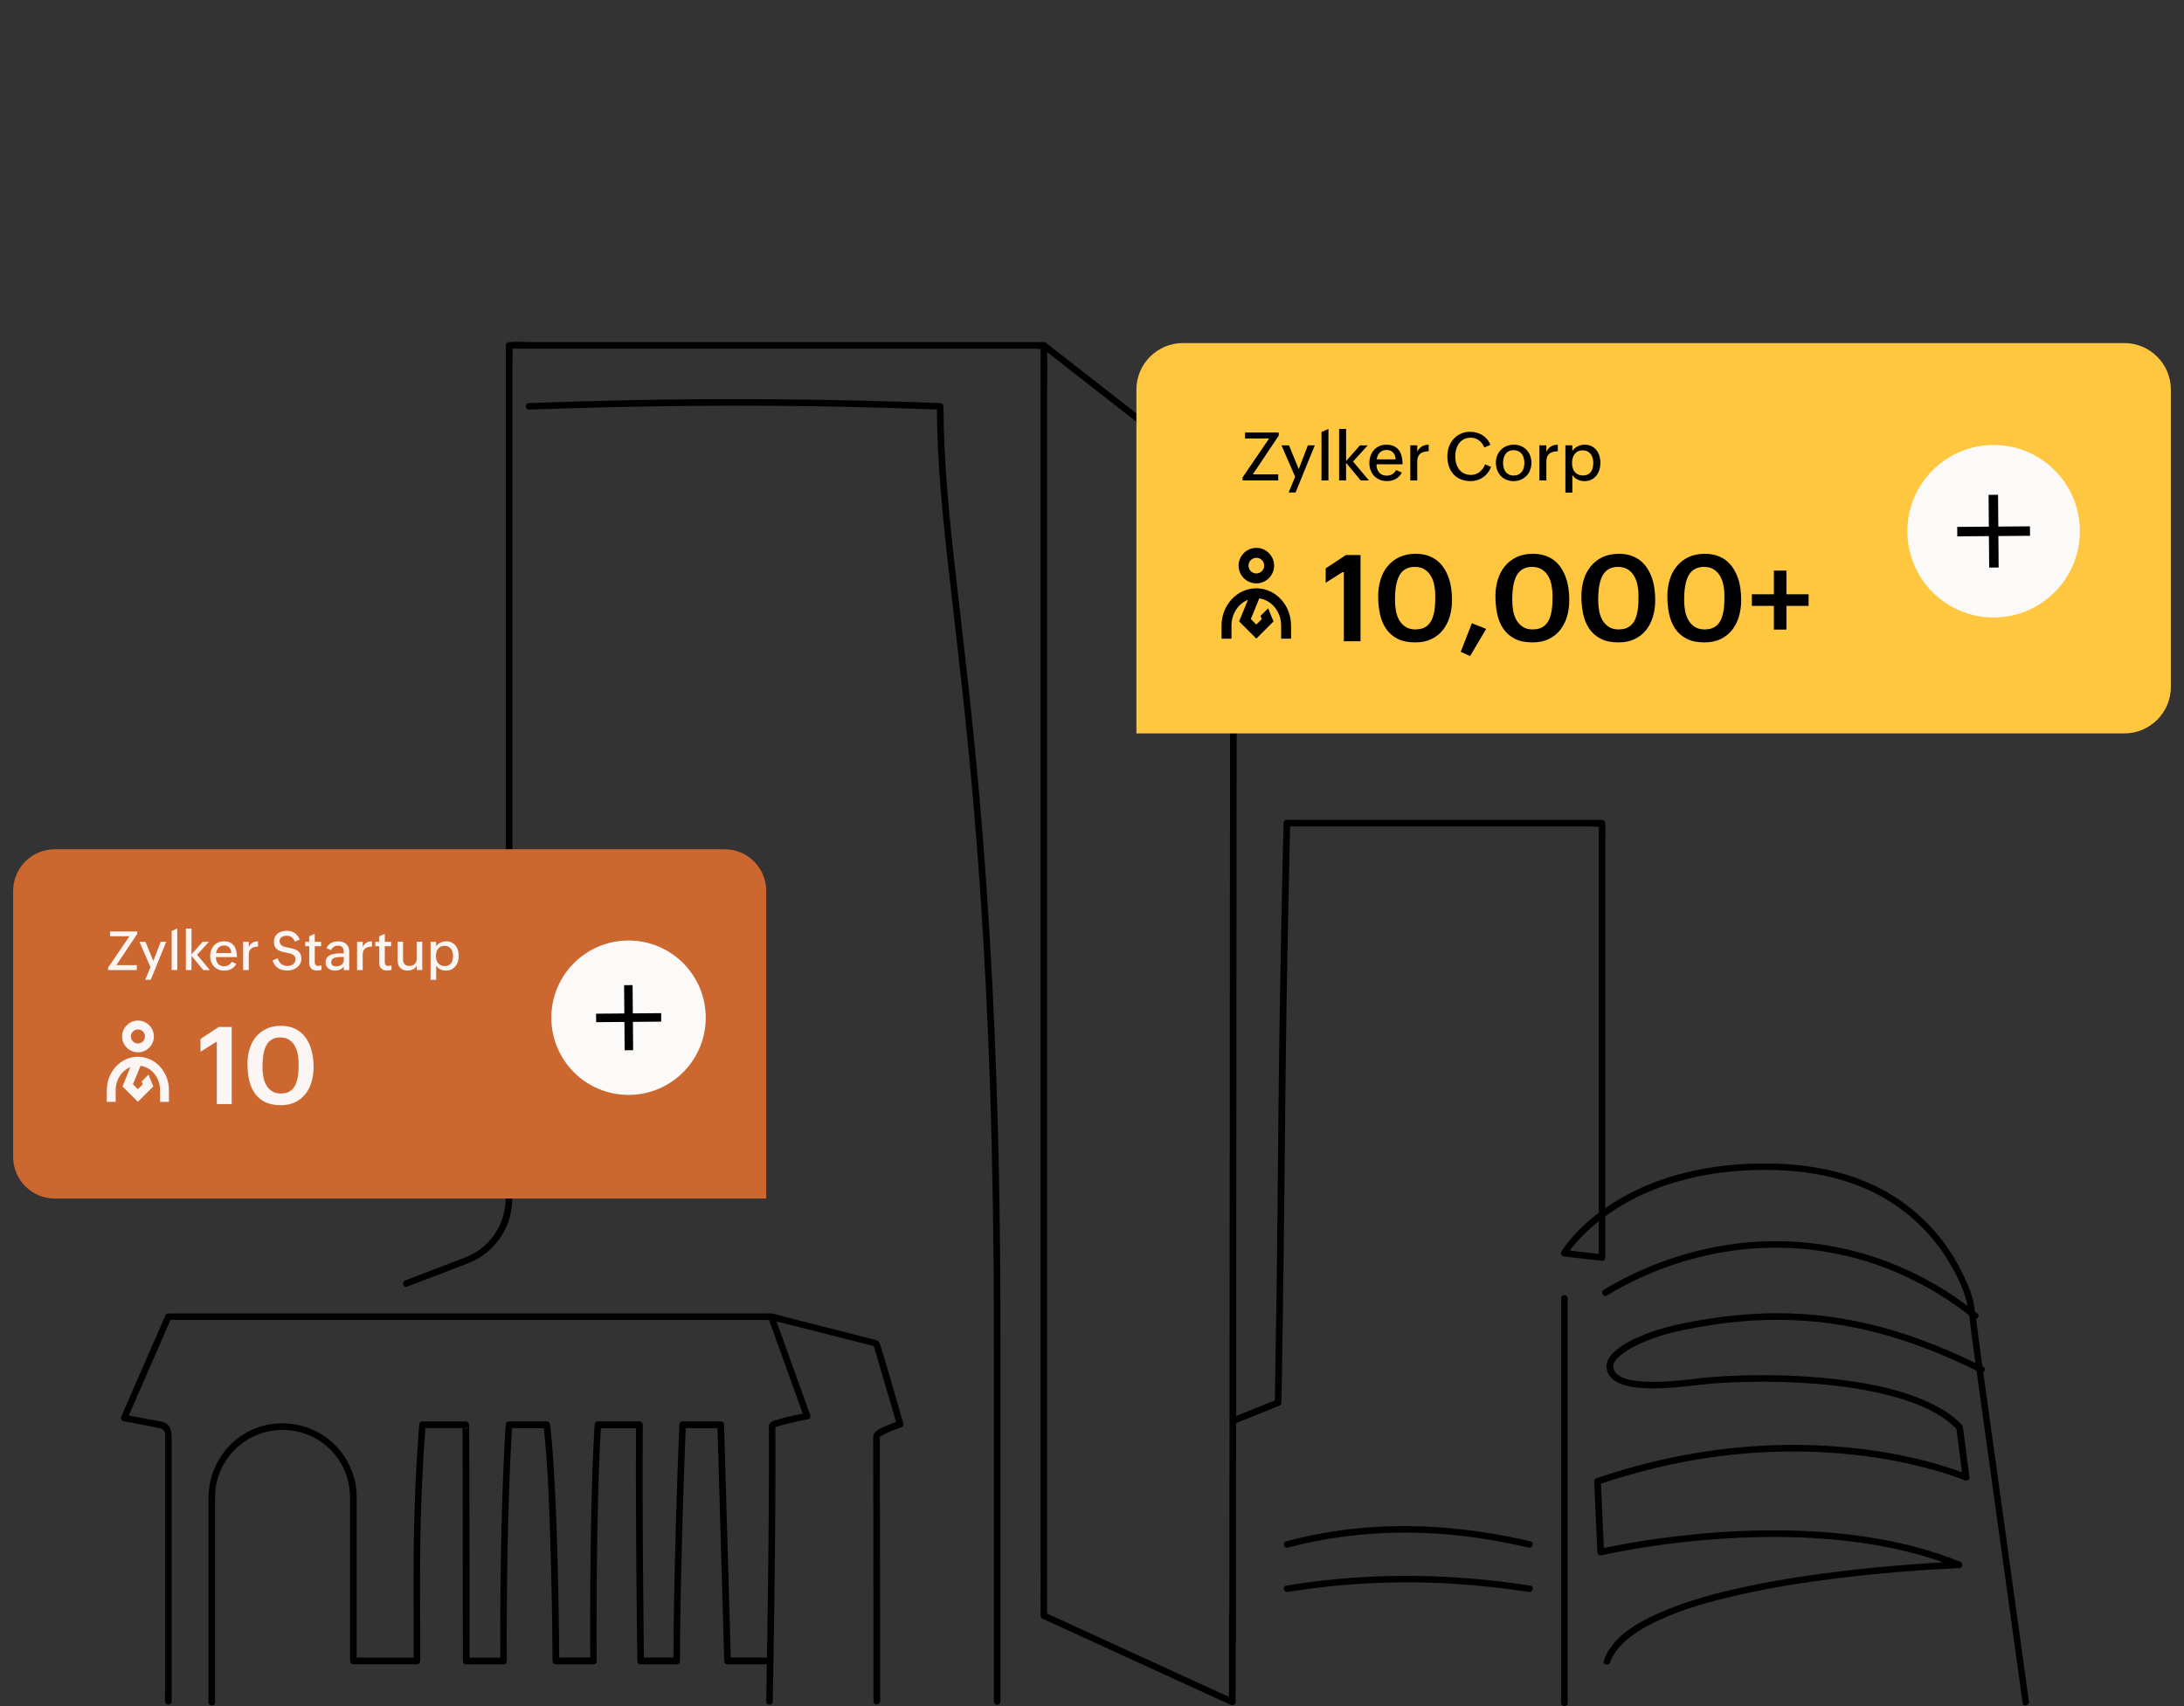 <svg data-name="Layer 1" xmlns="http://www.w3.org/2000/svg" viewBox="0 0 512 400"><rect x="0" y="0" width="512" height="400" fill="#333333" stroke="none"/><g data-name="Group 10162"><g data-name="Group 10142"><path d="M49.63 399.81c.99 0 .99-1.54 0-1.54s-.99 1.54 0 1.54z"/><path data-name="Vector 2" d="M288.13 378.81c0 6.75 0 13.49-.02 20.23l1.16-.67c-12.87-5.9-25.75-11.79-38.62-17.69-1.85-.85-3.7-1.7-5.55-2.54l.38.67V93.07c0-3.86.07-7.73 0-11.59v-.5c0-.42-.35-.77-.77-.77H124.45c-1.59 0-3.31-.19-4.89 0h-.22c-.42 0-.77.35-.77.77v190.96c0 2.95.02 5.9 0 8.85-.03 5.31-2.68 10.27-7.31 12.96-1.55.9-3.3 1.47-4.97 2.12-2.44.94-4.88 1.87-7.32 2.81-1.31.5-2.63 1.01-3.94 1.51-.91.35-.52 1.84.41 1.48 3.84-1.47 7.67-2.94 11.51-4.42 1.65-.63 3.36-1.2 4.91-2.07 3.12-1.75 5.61-4.57 7-7.87 1.52-3.62 1.27-7.42 1.27-11.24V84.8c0-1.09.16-2.32 0-3.39-.02-.14 0-.29 0-.43l-.77.77h123.48c.47 0 1.22.15 1.67 0 .06-.02.16 0 .22 0l-.77-.77v285.74c0 3.86-.07 7.73 0 11.59v.5c0 .25.14.55.38.67 12.87 5.9 25.75 11.79 38.62 17.69 1.85.85 3.7 1.7 5.55 2.54.51.24 1.16-.04 1.16-.67 0-6.75 0-13.49.02-20.23 0-.99-1.54-.99-1.54 0h-.02z"/><path data-name="Vector 3" d="M288.9 379.58c.99 0 .99-1.54 0-1.54s-.99 1.54 0 1.54z"/><path data-name="Vector 4" d="M244.17 81.52l31.19 24.35c4.32 3.38 8.66 6.75 12.98 10.13.07.05.23.13.27.22-.29-.58-.22.73-.22.94v11.08c0 5.96 0 11.91-.01 17.87l-.06 80.45-.06 82.43-.06 69.01v6.91c0 .99 1.54.99 1.54 0 .03-22.32.04-44.64.06-66.96l.06-82.15.06-81.63c0-11.96.02-23.93.03-35.9 0-1.08.36-2.54-.46-3.33-.47-.46-1.06-.83-1.58-1.23l-6.85-5.35c-11.66-9.11-23.32-18.21-34.99-27.31l-.79-.62c-.77-.6-1.87.48-1.09 1.09h-.02z"/><path data-name="Vector 5" d="M289.59 333.73c3.42-1.38 6.84-2.75 10.26-4.13.32-.13.56-.37.56-.74.32-18.44.57-36.87.75-55.31.14-14.53.29-29.06.54-43.59.22-12.32.48-24.64.76-36.96l-.77.77h70.87c.88 0 2.03.2 2.89 0 .04-.01.09 0 .13 0l-.77-.77v100.3c0 .42-.09.95 0 1.36.01.06 0 .12 0 .18l.77-.77c-2.95-.33-5.9-.67-8.85-1.01l.67 1.16c1.78-3 4.69-5.69 7.49-7.94 7.52-6.03 16.84-9.5 26.29-11.02a78.446 78.446 0 0121.04-.5c5.76.65 11.48 2.12 16.7 4.65 7.43 3.6 13.68 9.29 17.92 16.37 1.87 3.12 3.7 6.71 4.4 10.33.53 2.72.77 5.53 1.15 8.27.99 7.08 1.96 14.18 2.95 21.26 1.23 8.83 2.45 17.67 3.68 26.5 1.09 7.9 2.19 15.79 3.28 23.69.6 4.29 1.19 8.58 1.78 12.87.03.2.06.39.08.59.13.98 1.62.56 1.48-.41l-1.29-9.3c-1.03-7.41-2.06-14.81-3.08-22.22-1.24-8.96-2.48-17.91-3.73-26.87-1.08-7.77-2.15-15.54-3.23-23.31-.52-3.75-.94-7.54-1.56-11.27-.46-2.78-1.77-5.57-3.03-8.06-3.45-6.87-8.7-12.78-15.13-16.99-10.28-6.72-22.78-8.53-34.84-7.99-11.03.49-22.15 3.19-31.54 9.15-4.46 2.83-8.72 6.41-11.75 10.79-.14.21-.29.42-.42.63-.32.55.11 1.09.67 1.16 2.95.33 5.9.67 8.85 1 .42.05.77-.39.77-.77v-97.71c0-1.31.09-2.65 0-3.96v-.17c0-.42-.35-.77-.77-.77h-70.87c-.95 0-1.94-.07-2.89 0h-.13c-.42 0-.76.35-.77.77-.45 19.17-.84 38.33-1.07 57.5-.18 14.32-.28 28.65-.45 42.98-.14 11.79-.33 23.59-.53 35.38l.56-.74c-3.42 1.37-6.84 2.75-10.26 4.12-.91.37-.51 1.85.41 1.48l.03.02z"/><path data-name="Vector 6" d="M365.98 304.39v94.86c0 .99 1.54.99 1.54 0v-94.86c0-.99-1.54-.99-1.54 0z"/><path data-name="Vector 7" d="M464.89 320.43c-7.45-3.72-15.19-6.91-23.23-9.12-7.19-1.98-14.61-3.14-22.06-3.38-7.46-.24-15.01.47-22.39 1.82-3.87.71-7.71 1.57-11.38 3.01-2.61 1.03-5.29 2.27-7.38 4.17-1.24 1.12-2.1 2.49-1.74 4.2.28 1.34 1.29 2.36 2.48 2.98 1.79.92 3.89 1.18 5.88 1.31 3.31.22 6.66-.03 9.95-.37 2.38-.25 4.76-.55 7.15-.73 2.39-.17 4.82-.28 7.24-.34 5.64-.13 11.28.03 16.89.5 5.72.49 11.45 1.31 17.01 2.79 4.68 1.25 9.45 2.96 13.33 5.94.79.61 1.52 1.27 2.2 2l-.23-.54c.44 3.41.88 6.82 1.31 10.22.06.5.13.99.19 1.49l1.16-.67c-1.35-.59-2.76-1.07-4.17-1.53-3.72-1.22-7.53-2.18-11.37-2.96-5.87-1.19-11.84-1.92-17.82-2.26-7.64-.43-15.32-.2-22.93.67-9.19 1.04-18.26 2.98-27.08 5.75-1.21.38-2.41.78-3.61 1.18-.31.11-.58.39-.56.74.22 4.85.44 9.7.65 14.54l.09 2.07c.02.51.47.86.97.74 1.67-.4 3.35-.72 5.04-1.03 4.4-.82 8.83-1.47 13.27-1.98 6.29-.72 12.62-1.16 18.95-1.28 7.29-.13 14.6.18 21.83 1.1 7.44.94 14.84 2.57 21.89 5.14.89.32 1.77.67 2.65 1.02l.21-1.51c-2.57.09-5.15.25-7.72.42-6.22.41-12.42.97-18.61 1.69-7.72.9-15.42 2.04-23.03 3.64-7.14 1.5-14.29 3.35-20.98 6.31-4.65 2.06-9.92 4.94-12.31 9.66-.25.49-.47 1.01-.64 1.53-.32.94 1.17 1.34 1.48.41s.79-1.82 1.43-2.7c.28-.38.6-.77.99-1.19.42-.45.87-.88 1.33-1.29 2-1.75 4.44-3.17 6.89-4.35 6.29-3.04 13.15-4.89 19.95-6.41 7.49-1.68 15.08-2.87 22.7-3.81 6.4-.79 12.82-1.4 19.25-1.85 3.05-.22 6.1-.32 9.15-.52h.13c.91-.03.98-1.2.21-1.51-7.06-2.86-14.5-4.69-22.02-5.82s-14.71-1.55-22.1-1.53c-6.53.02-13.05.39-19.54 1.08-4.83.51-9.64 1.17-14.42 2.02-1.44.26-2.89.53-4.32.83-.63.13-1.35.2-1.95.43-.03 0-.06.02-.09.02l.98.74c-.22-4.85-.44-9.7-.65-14.54l-.09-2.07-.56.74c8.88-3.02 18.03-5.23 27.32-6.5 7.71-1.05 15.52-1.44 23.3-1.15 6.1.23 12.18.87 18.18 1.98 4.09.76 8.15 1.72 12.12 2.96 1.15.36 2.3.74 3.44 1.16l1.02.39c.11.04.21.09.32.13.14.06.27.11.03.01.02 0 .04.02.07.03.46.2 1.24-.02 1.16-.67-.47-3.66-.94-7.33-1.42-10.99-.03-.22-.06-.44-.08-.66-.07-.49-.38-.77-.71-1.1-.85-.84-1.79-1.6-2.77-2.28-2.17-1.51-4.56-2.67-7.02-3.63-5.75-2.25-11.89-3.42-17.99-4.2-6.1-.78-12.79-1.13-19.2-1.11-5.11.02-10.24.25-15.31.87-3.83.46-7.72.83-11.58.64-2.04-.1-4.38-.31-6.09-1.41-.5-.32-.86-.68-1.13-1.26-.06-.12.04.11-.03-.07-.03-.07-.05-.14-.07-.21-.02-.07-.04-.14-.05-.21-.01-.05-.05-.26-.04-.18-.03-.18-.02-.59.03-.73.22-.74.95-1.49 1.62-2.06 1.1-.93 2.38-1.65 3.66-2.3 3.7-1.86 7.73-2.97 11.77-3.79 4.04-.82 8.46-1.5 12.73-1.88 8.14-.72 16.37-.45 24.43.98 8.69 1.53 17.12 4.31 25.18 7.88 2.21.98 4.38 2.01 6.54 3.08.88.44 1.66-.89.77-1.33v-.02l-.05.02z"/><path data-name="Vector 8" d="M463.58 307.99c-3.88-3.14-8.04-5.92-12.45-8.25-6.46-3.43-13.42-5.94-20.59-7.35a74.029 74.029 0 00-23.99-.75c-6.36.84-12.6 2.47-18.57 4.83a79.636 79.636 0 00-11.26 5.48c-.26.15-.51.31-.76.46-.85.51-.07 1.85.77 1.33 3.15-1.92 6.45-3.6 9.85-5.05a77.637 77.637 0 0117.28-5.1c7.65-1.32 15.53-1.43 23.21-.25s14.52 3.38 21.19 6.66c4.65 2.29 9.09 5.05 13.18 8.24.35.28.71.56 1.06.84.76.62 1.86-.47 1.09-1.09z"/><path data-name="Vector 9" d="M181.16 398.94c.22-12.53.42-25.07.53-37.61.08-8.53.12-17.07.09-25.6v-1.42c0 .17-.06.31-.16.42 0-.06-.12.05-.03.02.07-.02.14-.08.2-.11.14-.07.1-.05.31-.13.92-.33 1.88-.57 2.84-.8a93.6 93.6 0 014.48-.95c.39-.07.67-.58.54-.95-.94-2.62-1.89-5.24-2.83-7.86-1.51-4.18-3.02-8.37-4.52-12.55-.35-.97-.7-1.94-1.05-2.9-.35-.96-1.82-.52-1.48.41.94 2.62 1.89 5.24 2.83 7.86 1.51 4.18 3.02 8.37 4.52 12.55.35.97.7 1.94 1.05 2.9l.54-.95c-1.31.25-2.62.52-3.91.82-.93.22-1.85.44-2.76.72-.59.18-1.35.37-1.8.83-.29.3-.29.66-.29 1.05v10.77c-.02 9.93-.13 19.85-.26 29.78-.11 7.9-.24 15.79-.37 23.68-.02.99 1.52.99 1.54 0v.02z"/><path data-name="Vector 10" d="M206.34 398.91c0-10.59 0-21.17-.03-31.76 0-8.54-.03-17.09-.05-25.63v-4.64c0-.2 0-.18-.05.06-.04.04.11-.12.14-.13.33-.14.66-.42.98-.58 1.25-.63 2.58-1.11 3.9-1.55.39-.13.66-.53.54-.95-1.83-6.21-3.53-12.47-5.48-18.65-.23-.75-.69-.85-1.38-1.02l-4-1.02c-4.25-1.08-8.49-2.15-12.73-3.24l-5.06-1.29c-.7-.18-1.42-.43-2.13-.54-.6-.1-1.24-.03-1.84-.03H39.48c-.25 0-.56.14-.67.38-3.03 6.94-6.05 13.87-9.08 20.8-.43.98-.85 1.95-1.28 2.94-.18.41-.08 1.03.46 1.13 2.59.49 5.18.99 7.77 1.48.95.18 1.93.31 2.02 1.51.02.29 0 .59 0 .88v58.46c0 1.07-.07 2.17 0 3.24v.14c0 .99 1.54.99 1.54 0v-61.51c0-1.63-.09-3.39-2.02-3.98-1.02-.31-2.13-.42-3.17-.62-1.6-.3-3.19-.61-4.79-.91l-.95-.18.46 1.13c3.03-6.94 6.05-13.87 9.08-20.8.43-.98.85-1.96 1.28-2.94l-.67.38h138.83c.76 0 1.54.05 2.31 0 .39-.03-.15-.08.13 0 .82.27 1.7.43 2.53.64 6.79 1.72 13.57 3.45 20.36 5.17.54.14 1.09.28 1.64.41l-.54-.54c1.62 5.53 3.25 11.05 4.87 16.58.23.79.46 1.58.69 2.36l.54-.95c-1.2.39-2.39.85-3.55 1.36-.67.3-1.38.62-1.94 1.1-.67.57-.62 1.17-.62 2.02 0 4.64 0 9.28.02 13.91.02 9.02.04 18.04.04 27.06v20.27c0 .99 1.54.99 1.54 0h.02v.04z"/><path data-name="Vector 11" d="M179.81 388.61h-9.24l.77.77c-.09-3.01-.17-6.01-.26-9.01-.25-8.53-.49-17.06-.74-25.59-.2-6.93-.4-13.85-.59-20.77 0-.41-.34-.77-.77-.77h-8.95c-.43 0-.75.35-.77.77-.46 11.62-.84 23.26-1.1 34.89-.13 5.94-.24 11.88-.27 17.82v2.67l.77-.77h-8.46l.77.77c-.06-4.12-.1-8.24-.14-12.37-.09-8.97-.15-17.94-.17-26.91 0-5.37 0-10.73.03-16.1 0-.42-.35-.77-.77-.77h-9.74c-.44 0-.74.35-.77.77-.57 9.37-.78 18.76-.92 28.14-.11 7.6-.15 15.21-.13 22.81 0 1.48 0 2.95.02 4.43l.77-.77h-8.82l.77.77c-.02-4.64-.09-9.28-.17-13.92-.17-9.25-.42-18.5-.91-27.73-.25-4.58-.54-9.17-1.06-13.73-.05-.42-.31-.77-.77-.77h-8.86c-.44 0-.74.35-.77.77-.61 9.86-.92 19.74-1.1 29.62-.13 7.25-.2 14.5-.18 21.76 0 1.33 0 2.67.02 4.01l.77-.77h-8.77l.77.77c0-9.25 0-18.49-.01-27.74 0-5.48-.02-10.96-.03-16.44 0-2.72-.02-5.44-.04-8.16 0-.92 0-1.85-.03-2.77 0-.09 0-.17-.01-.26-.07-.55-.58-1-1.16-.68-.24.13-.38.4-.38.67l.77-.77H99.04c-.44 0-.74.35-.77.77-.63 8.01-1.02 16.04-1.19 24.07-.15 6.89-.14 13.78-.12 20.67.02 3.55.03 7.09.02 10.64l.77-.77h-14.9l.77.77v-36.52c0-.94.03-1.9-.03-2.84-.22-3.73-1.64-7.28-4.03-10.15-4.87-5.86-13.26-7.79-20.24-4.78-6.33 2.74-10.42 9.13-10.44 16v47.97c0 .99 1.54.99 1.54 0v-46.84c0-1.03 0-2.06.11-3.09.41-3.56 2.1-6.91 4.65-9.41 5.31-5.21 13.76-5.96 19.92-1.81a15.84 15.84 0 016.23 8.33c.56 1.79.74 3.61.74 5.48v37.68c0 .42.35.77.77.77h14.9c.42 0 .77-.35.77-.77.02-6.43-.05-12.87-.04-19.3.02-7.34.13-14.67.46-22 .21-4.69.5-9.39.87-14.07l-.77.77h10.14c.43 0 .75-.35.77-.77 0-.05-.02.21-.03.2 0 0-.08.18-.08.19-.58 1.04-1.25.23-1.41-.18 0 .02 0-.25-.03-.19-.03.07 0 .2.01.27.02.88.02 1.76.03 2.65.02 2.55.03 5.1.03 7.66.02 5.1.02 10.19.03 15.29.01 8.48.01 16.97.02 25.45v4.06c0 .42.35.77.77.77h8.77c.42 0 .77-.35.77-.77-.04-3.92-.03-7.83 0-11.75.05-8.92.2-17.85.49-26.76.18-5.62.43-11.25.77-16.86l-.77.77h8.86l-.77-.77c.99 8.72 1.3 17.53 1.58 26.29.27 8.08.43 16.16.51 24.24.02 1.62.04 3.23.04 4.84 0 .42.35.77.77.77h8.82c.42 0 .77-.35.77-.77-.04-4.27-.03-8.53-.02-12.8.03-9.03.14-18.07.39-27.1.15-5.16.34-10.33.66-15.48l-.77.77h9.74l-.77-.77c-.07 9.61-.04 19.22.03 28.83.05 7.43.12 14.87.21 22.3l.06 4.25c0 .42.35.77.77.77h8.46c.42 0 .77-.35.77-.77-.02-2.82.02-5.63.06-8.44.1-8.4.31-16.8.55-25.2.22-7.25.47-14.49.75-21.74l-.77.77h8.95l-.77-.77c.32 11.31.65 22.61.98 33.92.18 6.19.36 12.38.53 18.58.03.96.06 1.92.08 2.88 0 .42.34.77.77.77h9.24c.99 0 .99-1.54 0-1.54h.03v-.07z"/><path data-name="Vector 12" d="M234.54 398.91v-87.05c0-19.32-.28-38.64-.93-57.94-.51-15.21-1.26-30.41-2.31-45.59-.83-12.02-1.85-24.01-3.06-35.99-.95-9.47-2.03-18.93-3.12-28.38-.9-7.78-1.81-15.56-2.55-23.36-.65-6.83-1.15-13.67-1.32-20.53-.04-1.6-.06-3.2-.06-4.8 0-.43-.35-.75-.77-.77-24.58-.92-49.17-1.19-73.76-.66-7.55.16-15.09.39-22.64.66-.98.04-.99 1.57 0 1.54 25.25-.92 50.51-1.21 75.76-.63 6.88.16 13.76.37 20.64.63l-.77-.77c0 6.74.36 13.48.92 20.19.62 7.46 1.45 14.91 2.3 22.35 1.03 9.01 2.09 18.02 3.05 27.04 1.19 11.25 2.25 22.51 3.12 33.79 1.11 14.38 1.95 28.78 2.56 43.19.77 18.16 1.18 36.33 1.33 54.5.07 8.02.07 16.05.07 24.08v78.52c0 .99 1.54.99 1.54 0v-.02z"/><path data-name="Vector 13" d="M358.79 371.76c-14.94-2.32-30.14-2.97-45.2-1.56-4.05.38-8.07.9-12.08 1.56-.97.16-.56 1.64.41 1.48 14.34-2.36 28.96-2.83 43.43-1.58 4.36.38 8.71.91 13.03 1.58.97.15 1.39-1.33.41-1.48z"/><path data-name="Vector 14" d="M358.79 361.36c-14.63-3.4-29.76-4.62-44.67-2.55-4.25.59-8.46 1.45-12.61 2.55-.95.26-.55 1.74.41 1.48 14.37-3.83 29.4-4.41 44.1-2.33 4.15.59 8.28 1.38 12.37 2.33.96.23 1.37-1.26.41-1.48h-.01z"/></g><g data-name="Group 9121"><path data-name="Rectangle 555" d="M179.63 208.88c0-5.4-4.38-9.77-9.77-9.77H12.85c-5.4 0-9.77 4.38-9.77 9.77v62.35c0 5.4 4.38 9.77 9.77 9.77h166.77v-72.13z" fill="#cc6730"/><g fill="#fbf5f3" data-name="10"><path d="M50.83 244.18l-3.82 2.41v-3.01l4.25-2.8h3.06v18.08h-3.5v-14.67zM65.79 259.1c-1.5 0-2.75-.26-3.74-.78-1-.52-1.79-1.22-2.39-2.11s-1.02-1.92-1.27-3.09c-.25-1.18-.37-2.42-.37-3.74 0-1.19.16-2.33.48-3.4s.81-2.01 1.46-2.82c.65-.81 1.47-1.46 2.45-1.93.98-.48 2.13-.72 3.45-.72.94 0 1.78.12 2.53.37s1.4.59 1.96 1.04c.56.44 1.05.97 1.45 1.58.4.61.73 1.27.98 1.99s.44 1.48.56 2.28c.12.8.17 1.62.17 2.45 0 1.2-.16 2.34-.47 3.42-.31 1.07-.79 2.02-1.42 2.83s-1.44 1.45-2.41 1.93c-.97.47-2.11.71-3.42.71zm.12-2.73c.65 0 1.2-.1 1.65-.31s.83-.49 1.14-.85c.3-.36.54-.77.72-1.25.17-.47.3-.97.39-1.49s.14-1.05.16-1.59c.02-.54.03-1.06.03-1.55 0-.68-.06-1.39-.19-2.11-.12-.72-.35-1.38-.67-1.96a4.08 4.08 0 00-1.32-1.45c-.56-.38-1.27-.57-2.13-.57-.63 0-1.18.1-1.64.31s-.84.49-1.14.85c-.3.35-.55.77-.73 1.24s-.32.97-.41 1.49-.16 1.05-.19 1.59-.04 1.06-.04 1.55c0 .7.06 1.41.19 2.14.12.72.35 1.38.68 1.97s.78 1.07 1.34 1.44 1.28.56 2.16.56z"/></g><g fill="#fbf5f3"><path d="M36.07 243c0 2.05-1.67 3.72-3.72 3.72s-3.72-1.67-3.72-3.72 1.67-3.72 3.72-3.72 3.72 1.67 3.72 3.72zm-2.09 0a1.641 1.641 0 10-3.282.002A1.641 1.641 0 0033.98 243z" fill-rule="evenodd"/><path d="M37.53 250.09c-1.38-1.5-3.22-2.33-5.19-2.33s-3.81.83-5.19 2.33c-1.36 1.47-2.11 3.43-2.11 5.51v2.74h2.08v-2.74c0-2.49 1.44-4.62 3.46-5.41l-1.86 4.52 3.61 3.61 3.12-3.12.49-.49-1.13-2.75-1.6 1.6.27.66-1.15 1.15-.27-.27-.89-.89 1.77-4.33c2.58.34 4.59 2.77 4.59 5.71v2.74h2.08v-2.74c0-2.08-.75-4.03-2.11-5.51h.03z"/></g><g fill="#fbf5f3" data-name="Zylker Startup"><path d="M25.34 226.86l5.01-7.35H25.8v-1.12h6.37v.57l-4.89 7.31h4.79v1.16h-6.73v-.57zM35.27 226.74l-2.58-5.93h1.41l1.85 4.49 1.72-4.49h1.3l-3.63 8.91h-1.3l1.23-2.98zM40.24 218.28l1.32-.58v9.73h-1.32v-9.15zM43.57 217.7h1.32v6.07l2.62-2.96h1.46l-2.77 3.04 3 3.58h-1.54l-2.77-3.33v3.33h-1.32v-9.73zM55.4 225.95c-.14.28-.32.52-.52.73-.2.2-.42.37-.66.5s-.5.23-.77.29-.56.09-.85.09c-.52 0-.99-.09-1.4-.26s-.76-.41-1.04-.72-.5-.67-.65-1.08c-.15-.42-.23-.86-.23-1.35s.08-.94.23-1.36c.15-.42.36-.79.64-1.1.28-.31.61-.55 1.01-.73.4-.18.84-.27 1.32-.27.58 0 1.07.1 1.45.29.39.19.7.46.94.79s.41.73.51 1.18.15.93.15 1.45h-4.91c0 .3.04.59.12.85.08.26.2.49.36.68s.36.34.6.45.52.16.83.16c.41 0 .76-.09 1.06-.27.3-.18.54-.44.72-.77l1.09.46zm-1.17-2.5c-.02-.27-.06-.51-.14-.73-.08-.22-.19-.4-.33-.56s-.31-.27-.52-.36c-.2-.08-.44-.13-.71-.13s-.53.05-.74.14c-.22.09-.4.22-.56.37-.15.16-.28.35-.37.56-.09.22-.16.45-.2.69h3.57v.02zM57.01 220.81h1.32v1.22c.23-.46.53-.79.87-1.01.35-.22.78-.32 1.29-.32v1.23c-.34 0-.64.05-.91.12-.27.07-.49.18-.68.34s-.33.35-.43.6c-.1.24-.15.55-.15.92v3.53H57v-6.62h.01zM65.1 224.68c.08.27.19.52.33.74.14.22.31.41.5.56s.41.28.65.36.5.13.78.13c.24 0 .48-.03.71-.1s.43-.16.61-.29c.18-.13.32-.29.43-.49.11-.2.16-.43.16-.69s-.06-.5-.18-.68-.28-.32-.48-.43c-.2-.11-.43-.2-.7-.26-.26-.06-.54-.12-.82-.18-.23-.04-.46-.09-.69-.15-.23-.05-.46-.12-.67-.2s-.41-.18-.59-.29c-.18-.12-.34-.26-.48-.44-.14-.17-.24-.38-.32-.63-.08-.24-.11-.53-.11-.86 0-.41.08-.77.23-1.09.15-.32.37-.58.63-.8.27-.22.58-.38.95-.49s.76-.17 1.18-.17c1.45 0 2.47.68 3.06 2.05l-1.13.49c-.19-.44-.44-.78-.75-1.02s-.71-.36-1.2-.36c-.21 0-.41.02-.61.07s-.38.13-.53.23c-.15.1-.27.23-.37.39-.09.16-.14.35-.14.56 0 .28.06.5.17.68.12.17.27.32.47.43.2.11.43.2.69.26.26.07.54.13.83.19.23.05.46.09.69.15.23.05.46.12.68.2s.42.18.61.3.35.26.5.44c.14.18.25.39.33.64s.12.54.12.87c0 .44-.09.82-.28 1.16s-.43.63-.74.86-.65.41-1.04.53-.78.18-1.18.18c-.42 0-.82-.04-1.19-.13s-.7-.23-.99-.42c-.3-.19-.56-.43-.78-.73-.22-.3-.4-.65-.54-1.07l1.2-.53v.03zM75.36 227.38c-.31.1-.64.15-.99.15-.62 0-1.09-.15-1.4-.46-.32-.3-.48-.77-.48-1.4v-3.83h-.93v-1.03h.93v-1.3l1.3-.57v1.87h1.49v1.03h-1.49v3.71c0 .27.06.49.18.65.12.17.34.25.65.25.22 0 .47-.05.74-.14v1.06zM80.59 226.61c-.25.33-.55.57-.9.72-.36.15-.73.22-1.13.22-.3 0-.59-.04-.86-.12s-.5-.21-.7-.37-.36-.37-.48-.61a1.93 1.93 0 01-.18-.85c0-.3.05-.55.15-.77s.23-.4.4-.56c.17-.15.37-.28.59-.38.22-.1.46-.17.72-.23.25-.06.51-.09.78-.11s.53-.03.78-.03h.82c0-.27-.01-.51-.04-.73s-.09-.41-.19-.57a.92.92 0 00-.43-.37c-.19-.09-.43-.13-.74-.13-.16 0-.33.02-.49.07-.16.05-.31.12-.45.21s-.26.2-.37.33-.19.27-.25.44l-1.07-.46c.12-.28.27-.53.46-.73s.4-.37.64-.5.5-.23.77-.29c.28-.06.56-.09.85-.09.38 0 .73.05 1.05.15.32.1.59.26.82.46s.41.45.54.76c.13.3.19.65.19 1.05v4.33h-1.29v-.84zm-.84-2.23c-.2 0-.42 0-.66.03s-.47.08-.69.16-.39.21-.53.37-.22.38-.22.66c0 .34.11.58.32.73s.49.23.83.23c.22 0 .43-.03.65-.09.21-.06.4-.15.57-.27.17-.12.31-.27.41-.46.1-.18.16-.4.16-.64v-.73h-.84zM83.72 220.81h1.32v1.22c.23-.46.53-.79.87-1.01.35-.22.78-.32 1.29-.32v1.23c-.34 0-.64.05-.91.12-.27.07-.49.18-.68.34s-.33.35-.43.6c-.1.24-.15.55-.15.92v3.53h-1.32v-6.62h.01zM91.78 227.38c-.31.1-.64.15-.99.15-.62 0-1.09-.15-1.4-.46-.32-.3-.48-.77-.48-1.4v-3.83h-.93v-1.03h.93v-1.3l1.3-.57v1.87h1.49v1.03h-1.49v3.71c0 .27.06.49.18.65.12.17.34.25.65.25.22 0 .47-.05.74-.14v1.06zM97.68 226.38c-.2.4-.49.7-.87.89s-.8.28-1.27.28c-.38 0-.72-.06-1.01-.18s-.54-.29-.74-.51-.35-.49-.45-.8-.15-.66-.15-1.04v-4.22h1.3v4.1c0 .51.12.9.37 1.16.25.26.62.4 1.1.4.27 0 .51-.04.73-.12.21-.08.39-.19.54-.34s.26-.33.34-.53.12-.44.12-.69v-3.98h1.3v6.62h-1.3v-1.05h-.01zM100.93 220.81h1.32v1.1c.11-.19.25-.37.43-.52.17-.15.36-.28.57-.38s.42-.19.65-.24c.22-.06.44-.08.66-.08.51 0 .95.09 1.32.28s.69.44.93.75.43.68.55 1.09.18.84.18 1.29-.06.91-.19 1.33c-.13.42-.32.79-.57 1.1s-.56.56-.94.75c-.37.19-.8.28-1.29.28a3.113 3.113 0 01-1.31-.29c-.21-.1-.39-.22-.56-.37s-.31-.32-.42-.52v3.35h-1.32v-8.91h-.01zm3.33 5.68c.37 0 .67-.06.92-.19s.45-.3.6-.52.26-.48.32-.77c.06-.29.1-.6.1-.93 0-.3-.04-.59-.12-.87s-.2-.53-.36-.74c-.16-.22-.37-.39-.62-.52s-.55-.19-.9-.19-.64.06-.9.19c-.25.13-.46.3-.62.52s-.28.47-.36.76-.12.59-.12.9c0 .34.04.65.13.94s.21.54.39.75.39.37.65.49.56.18.91.18h-.02z"/></g><g data-name="Group 8247"><circle data-name="Ellipse 14" cx="147.35" cy="238.6" r="18.1" fill="#fcfaf8"/><g data-name="Group 8224"><path d="M139.736 237.661l15.26-.128.016 1.99-15.26.128z"/><path d="M146.31 230.976l1.99-.017.128 15.26-1.99.016z"/></g></g></g><g data-name="Group 9120"><path data-name="Rectangle 555 2" d="M508.92 91.35c0-6.03-4.89-10.92-10.92-10.92H277.33c-6.03 0-10.92 4.89-10.92 10.92v80.6H498c6.03 0 10.92-4.89 10.92-10.92V91.35z" fill="#ffc740"/><g data-name="10"><path d="M315.05 133.94l-4.27 2.69v-3.37l4.75-3.13h3.42v20.21h-3.91v-16.4zM331.77 150.61c-1.67 0-3.07-.29-4.18-.87s-2-1.36-2.67-2.35-1.14-2.14-1.42-3.46-.41-2.71-.41-4.18c0-1.33.18-2.6.54-3.8.36-1.2.9-2.25 1.63-3.15s1.64-1.63 2.74-2.16 2.38-.8 3.86-.8c1.05 0 1.99.14 2.82.41.83.28 1.56.66 2.2 1.16.63.5 1.17 1.09 1.61 1.77.45.68.81 1.42 1.1 2.22.29.8.49 1.65.62 2.55.13.9.19 1.81.19 2.74 0 1.34-.17 2.62-.52 3.82-.35 1.2-.88 2.25-1.59 3.16s-1.61 1.62-2.69 2.15-2.36.79-3.82.79zm.14-3.05c.73 0 1.34-.12 1.85-.35.51-.23.93-.55 1.27-.95.34-.4.61-.86.8-1.39s.34-1.08.43-1.66.16-1.17.18-1.77c.02-.6.04-1.18.04-1.73 0-.76-.07-1.55-.21-2.35-.14-.81-.39-1.54-.75-2.19-.36-.66-.85-1.2-1.47-1.62s-1.41-.64-2.38-.64c-.71 0-1.32.12-1.83.35-.51.23-.94.55-1.28.95s-.61.86-.81 1.38-.36 1.08-.46 1.66c-.11.58-.17 1.18-.21 1.78s-.05 1.18-.05 1.73c0 .78.07 1.58.21 2.39.14.81.39 1.54.76 2.2s.87 1.19 1.5 1.61c.63.41 1.43.62 2.41.62v-.02zM345.07 146.12l3.34 1.32-3.77 6.36-2.2-.97 2.62-6.72h.01zM359.26 150.61c-1.67 0-3.07-.29-4.18-.87s-2-1.36-2.67-2.35-1.14-2.14-1.42-3.46-.41-2.71-.41-4.18c0-1.33.18-2.6.54-3.8.36-1.2.9-2.25 1.63-3.15s1.64-1.63 2.74-2.16 2.38-.8 3.86-.8c1.05 0 1.99.14 2.82.41.83.28 1.56.66 2.2 1.16.63.5 1.17 1.09 1.61 1.77.45.68.81 1.42 1.1 2.22.29.8.49 1.65.62 2.55.13.9.19 1.81.19 2.74 0 1.34-.17 2.62-.52 3.82-.35 1.2-.88 2.25-1.59 3.16s-1.61 1.62-2.69 2.15-2.36.79-3.82.79zm.14-3.05c.73 0 1.34-.12 1.85-.35.51-.23.93-.55 1.27-.95.34-.4.61-.86.8-1.39s.34-1.08.43-1.66.16-1.17.18-1.77c.02-.6.04-1.18.04-1.73 0-.76-.07-1.55-.21-2.35-.14-.81-.39-1.54-.75-2.19-.36-.66-.85-1.2-1.47-1.62s-1.41-.64-2.38-.64c-.71 0-1.32.12-1.83.35-.51.23-.94.55-1.28.95s-.61.86-.81 1.38-.36 1.08-.46 1.66c-.11.58-.17 1.18-.21 1.78s-.05 1.18-.05 1.73c0 .78.07 1.58.21 2.39.14.81.39 1.54.76 2.2s.87 1.19 1.5 1.61c.63.41 1.43.62 2.41.62v-.02zM379.41 150.61c-1.67 0-3.07-.29-4.18-.87s-2-1.36-2.67-2.35-1.14-2.14-1.42-3.46-.41-2.71-.41-4.18c0-1.33.18-2.6.54-3.8.36-1.2.9-2.25 1.63-3.15s1.64-1.63 2.74-2.16 2.38-.8 3.86-.8c1.05 0 1.99.14 2.82.41.83.28 1.56.66 2.2 1.16.63.5 1.17 1.09 1.61 1.77.45.68.81 1.42 1.1 2.22.29.8.49 1.65.62 2.55.13.9.19 1.81.19 2.74 0 1.34-.17 2.62-.52 3.82-.35 1.2-.88 2.25-1.59 3.16s-1.61 1.62-2.69 2.15-2.36.79-3.82.79zm.14-3.05c.73 0 1.34-.12 1.85-.35.51-.23.93-.55 1.27-.95.34-.4.61-.86.8-1.39s.34-1.08.43-1.66.16-1.17.18-1.77c.02-.6.04-1.18.04-1.73 0-.76-.07-1.55-.21-2.35-.14-.81-.39-1.54-.75-2.19-.36-.66-.85-1.2-1.47-1.62s-1.41-.64-2.38-.64c-.71 0-1.32.12-1.83.35-.51.23-.94.55-1.28.95s-.61.86-.81 1.38-.36 1.08-.46 1.66c-.11.58-.17 1.18-.21 1.78s-.05 1.18-.05 1.73c0 .78.07 1.58.21 2.39.14.81.39 1.54.76 2.2s.87 1.19 1.5 1.61c.63.41 1.43.62 2.41.62v-.02zM399.56 150.61c-1.67 0-3.07-.29-4.18-.87s-2-1.36-2.67-2.35-1.14-2.14-1.42-3.46-.41-2.71-.41-4.18c0-1.33.18-2.6.54-3.8.36-1.2.9-2.25 1.63-3.15s1.64-1.63 2.74-2.16 2.38-.8 3.86-.8c1.05 0 1.99.14 2.82.41.83.28 1.56.66 2.2 1.16.63.5 1.17 1.09 1.61 1.77.45.68.81 1.42 1.1 2.22.29.8.49 1.65.62 2.55.13.9.19 1.81.19 2.74 0 1.34-.17 2.62-.52 3.82-.35 1.2-.88 2.25-1.59 3.16s-1.61 1.62-2.69 2.15-2.36.79-3.82.79zm.14-3.05c.73 0 1.34-.12 1.85-.35.51-.23.93-.55 1.27-.95.34-.4.61-.86.8-1.39s.34-1.08.43-1.66.16-1.17.18-1.77c.02-.6.04-1.18.04-1.73 0-.76-.07-1.55-.21-2.35-.14-.81-.39-1.54-.75-2.19-.36-.66-.85-1.2-1.47-1.62s-1.41-.64-2.38-.64c-.71 0-1.32.12-1.83.35-.51.23-.94.55-1.28.95s-.61.86-.81 1.38-.36 1.08-.46 1.66c-.11.58-.17 1.18-.21 1.78s-.05 1.18-.05 1.73c0 .78.07 1.58.21 2.39.14.81.39 1.54.76 2.2s.87 1.19 1.5 1.61c.63.41 1.43.62 2.41.62v-.02zM415.85 142.05h-5.16v-2.72h5.16v-5.56h2.95v5.56h5.19v2.72h-5.19v5.56h-2.95v-5.56z"/></g><g data-name="accountant 2"><path data-name="Shape 2" d="M298.69 132.61c0 2.29-1.87 4.16-4.16 4.16s-4.16-1.87-4.16-4.16 1.87-4.16 4.16-4.16 4.16 1.87 4.16 4.16zm-2.33 0a1.83 1.83 0 10-3.662.002 1.83 1.83 0 003.662-.002z" fill-rule="evenodd"/><path data-name="Path 2" d="M300.32 140.53c-1.54-1.68-3.6-2.6-5.8-2.6s-4.25.92-5.8 2.6c-1.52 1.65-2.35 3.83-2.35 6.15v3.06h2.33v-3.06c0-2.79 1.61-5.16 3.86-6.05l-2.07 5.06 4.03 4.03 3.48-3.48.55-.55-1.26-3.07-1.78 1.78.3.74-1.29 1.29-.3-.3-.99-.99 1.98-4.84c2.88.38 5.13 3.09 5.13 6.38v3.06h2.33v-3.06c0-2.32-.84-4.51-2.35-6.15z"/></g><g data-name="Zylker Corp"><path d="M291.3 111.93l6.22-9.12h-5.65v-1.4h7.91v.71l-6.07 9.08h5.95v1.44h-8.36v-.71zM303.63 111.78l-3.21-7.37h1.76l2.29 5.58 2.14-5.58h1.62l-4.51 11.06h-1.62l1.53-3.7zM309.8 101.28l1.63-.72v12.08h-1.63v-11.36zM313.94 100.55h1.63v7.54l3.25-3.67h1.82l-3.44 3.78 3.72 4.44H319l-3.44-4.14v4.14h-1.63v-12.08h.01zM328.63 110.79c-.18.35-.39.65-.64.9s-.52.46-.82.62c-.3.16-.62.28-.96.36s-.69.11-1.06.11c-.65 0-1.23-.11-1.74-.33s-.94-.52-1.29-.89a4.04 4.04 0 01-.81-1.34c-.19-.52-.28-1.07-.28-1.67s.09-1.17.28-1.69.45-.98.8-1.36c.34-.39.76-.69 1.25-.91s1.04-.33 1.64-.33c.72 0 1.32.12 1.81.36.48.24.87.57 1.17.98s.5.9.63 1.46c.12.56.19 1.16.19 1.8h-6.1c0 .38.05.73.15 1.05s.25.61.45.84c.2.24.45.42.74.56.3.14.64.2 1.04.2.51 0 .95-.11 1.32-.34s.67-.55.89-.96l1.35.58h-.01zm-1.46-3.1c-.02-.33-.08-.63-.18-.9s-.23-.5-.41-.69-.39-.34-.64-.44-.55-.16-.88-.16-.66.06-.92.17-.5.27-.69.46-.35.43-.46.7-.2.56-.25.86h4.43zM330.62 104.41h1.63v1.51c.29-.57.65-.99 1.08-1.25.43-.27.96-.4 1.6-.4v1.53c-.42.02-.79.07-1.13.15-.33.09-.61.23-.84.42s-.41.44-.53.74-.18.68-.18 1.14v4.39h-1.63v-8.22zM349.52 109.49c-.18.51-.43.96-.75 1.37-.31.41-.68.76-1.09 1.04-.41.28-.87.5-1.36.66-.49.15-1.01.23-1.54.23-.89 0-1.67-.14-2.35-.43-.68-.28-1.25-.68-1.71-1.2s-.81-1.13-1.05-1.84c-.24-.71-.36-1.5-.36-2.36 0-.79.13-1.53.38-2.22.26-.7.62-1.3 1.08-1.82s1.02-.93 1.68-1.23c.65-.3 1.38-.45 2.19-.45.53 0 1.04.07 1.53.2.49.14.94.33 1.36.59s.78.58 1.1.96.58.82.77 1.31l-1.43.62c-.14-.34-.31-.65-.52-.94a3.51 3.51 0 00-.72-.72c-.27-.2-.57-.36-.9-.47-.33-.11-.68-.16-1.06-.16-.63 0-1.18.12-1.63.37-.46.25-.83.58-1.12.99s-.51.88-.65 1.4c-.14.53-.21 1.07-.21 1.62 0 .58.08 1.14.23 1.66.15.53.38.99.68 1.38.3.4.69.71 1.15.94.46.23 1 .35 1.63.35.39 0 .75-.06 1.1-.19.34-.12.66-.3.94-.52.28-.22.53-.48.75-.79s.39-.63.51-.99l1.39.61-.02.03zM354.81 112.79c-.62 0-1.19-.11-1.7-.33s-.94-.52-1.3-.9c-.36-.39-.63-.84-.83-1.37-.19-.53-.29-1.1-.29-1.72s.1-1.16.31-1.68.5-.96.87-1.33c.37-.38.81-.67 1.33-.88s1.08-.32 1.7-.32 1.19.11 1.69.33.94.52 1.3.9.64.83.83 1.35c.19.52.29 1.08.29 1.68s-.1 1.2-.31 1.72-.5.98-.87 1.35c-.37.38-.82.67-1.33.89-.52.21-1.08.32-1.69.32zm.06-1.31c.45 0 .83-.08 1.14-.25.31-.16.57-.38.77-.65.2-.27.35-.59.44-.94.09-.36.14-.73.14-1.11s-.05-.78-.15-1.14-.25-.68-.46-.95-.47-.49-.79-.65-.69-.24-1.13-.24-.82.08-1.13.25-.57.38-.76.66c-.2.27-.34.59-.43.95a4.582 4.582 0 00.01 2.28c.1.36.25.67.46.94.2.27.46.48.78.63s.69.23 1.12.23zM360.89 104.41h1.63v1.51c.29-.57.65-.99 1.08-1.25.43-.27.96-.4 1.6-.4v1.53c-.42.02-.79.07-1.13.15-.33.09-.61.23-.84.42s-.41.44-.53.74-.18.68-.18 1.14v4.39h-1.63v-8.22zM366.97 104.41h1.63v1.37c.14-.24.31-.45.53-.64a3.66 3.66 0 011.51-.78c.28-.07.55-.1.82-.1.63 0 1.18.12 1.64.35.46.23.85.54 1.16.93s.54.84.69 1.35.23 1.04.23 1.61-.08 1.13-.24 1.65-.39.98-.71 1.37-.7.7-1.16.93-1 .35-1.61.35c-.27 0-.55-.03-.82-.09-.28-.06-.55-.15-.8-.28-.26-.12-.49-.28-.7-.46s-.39-.4-.53-.64v4.16h-1.63v-11.08zm4.14 7.06c.46 0 .84-.08 1.14-.24.31-.16.55-.38.74-.65s.32-.59.4-.96c.08-.36.12-.75.12-1.15 0-.37-.05-.73-.15-1.08s-.25-.66-.45-.92c-.2-.27-.46-.48-.77-.64s-.69-.24-1.12-.24-.8.08-1.11.24-.57.38-.77.65-.35.59-.45.94c-.1.36-.15.73-.15 1.12 0 .42.05.81.16 1.17.1.36.26.67.48.93.21.26.48.47.81.61.32.15.7.22 1.13.22h-.01z"/></g><g data-name="Group 8247 2"><circle data-name="Ellipse 14 2" cx="467.37" cy="124.55" r="20.22" fill="#fcfaf8"/><g data-name="Group 8224 2"><path d="M458.836 123.533l17.049-.134.017 2.22-17.049.133z"/><path d="M466.186 116.02l2.22-.019.142 17.05-2.22.018z"/></g></g></g></g></svg>